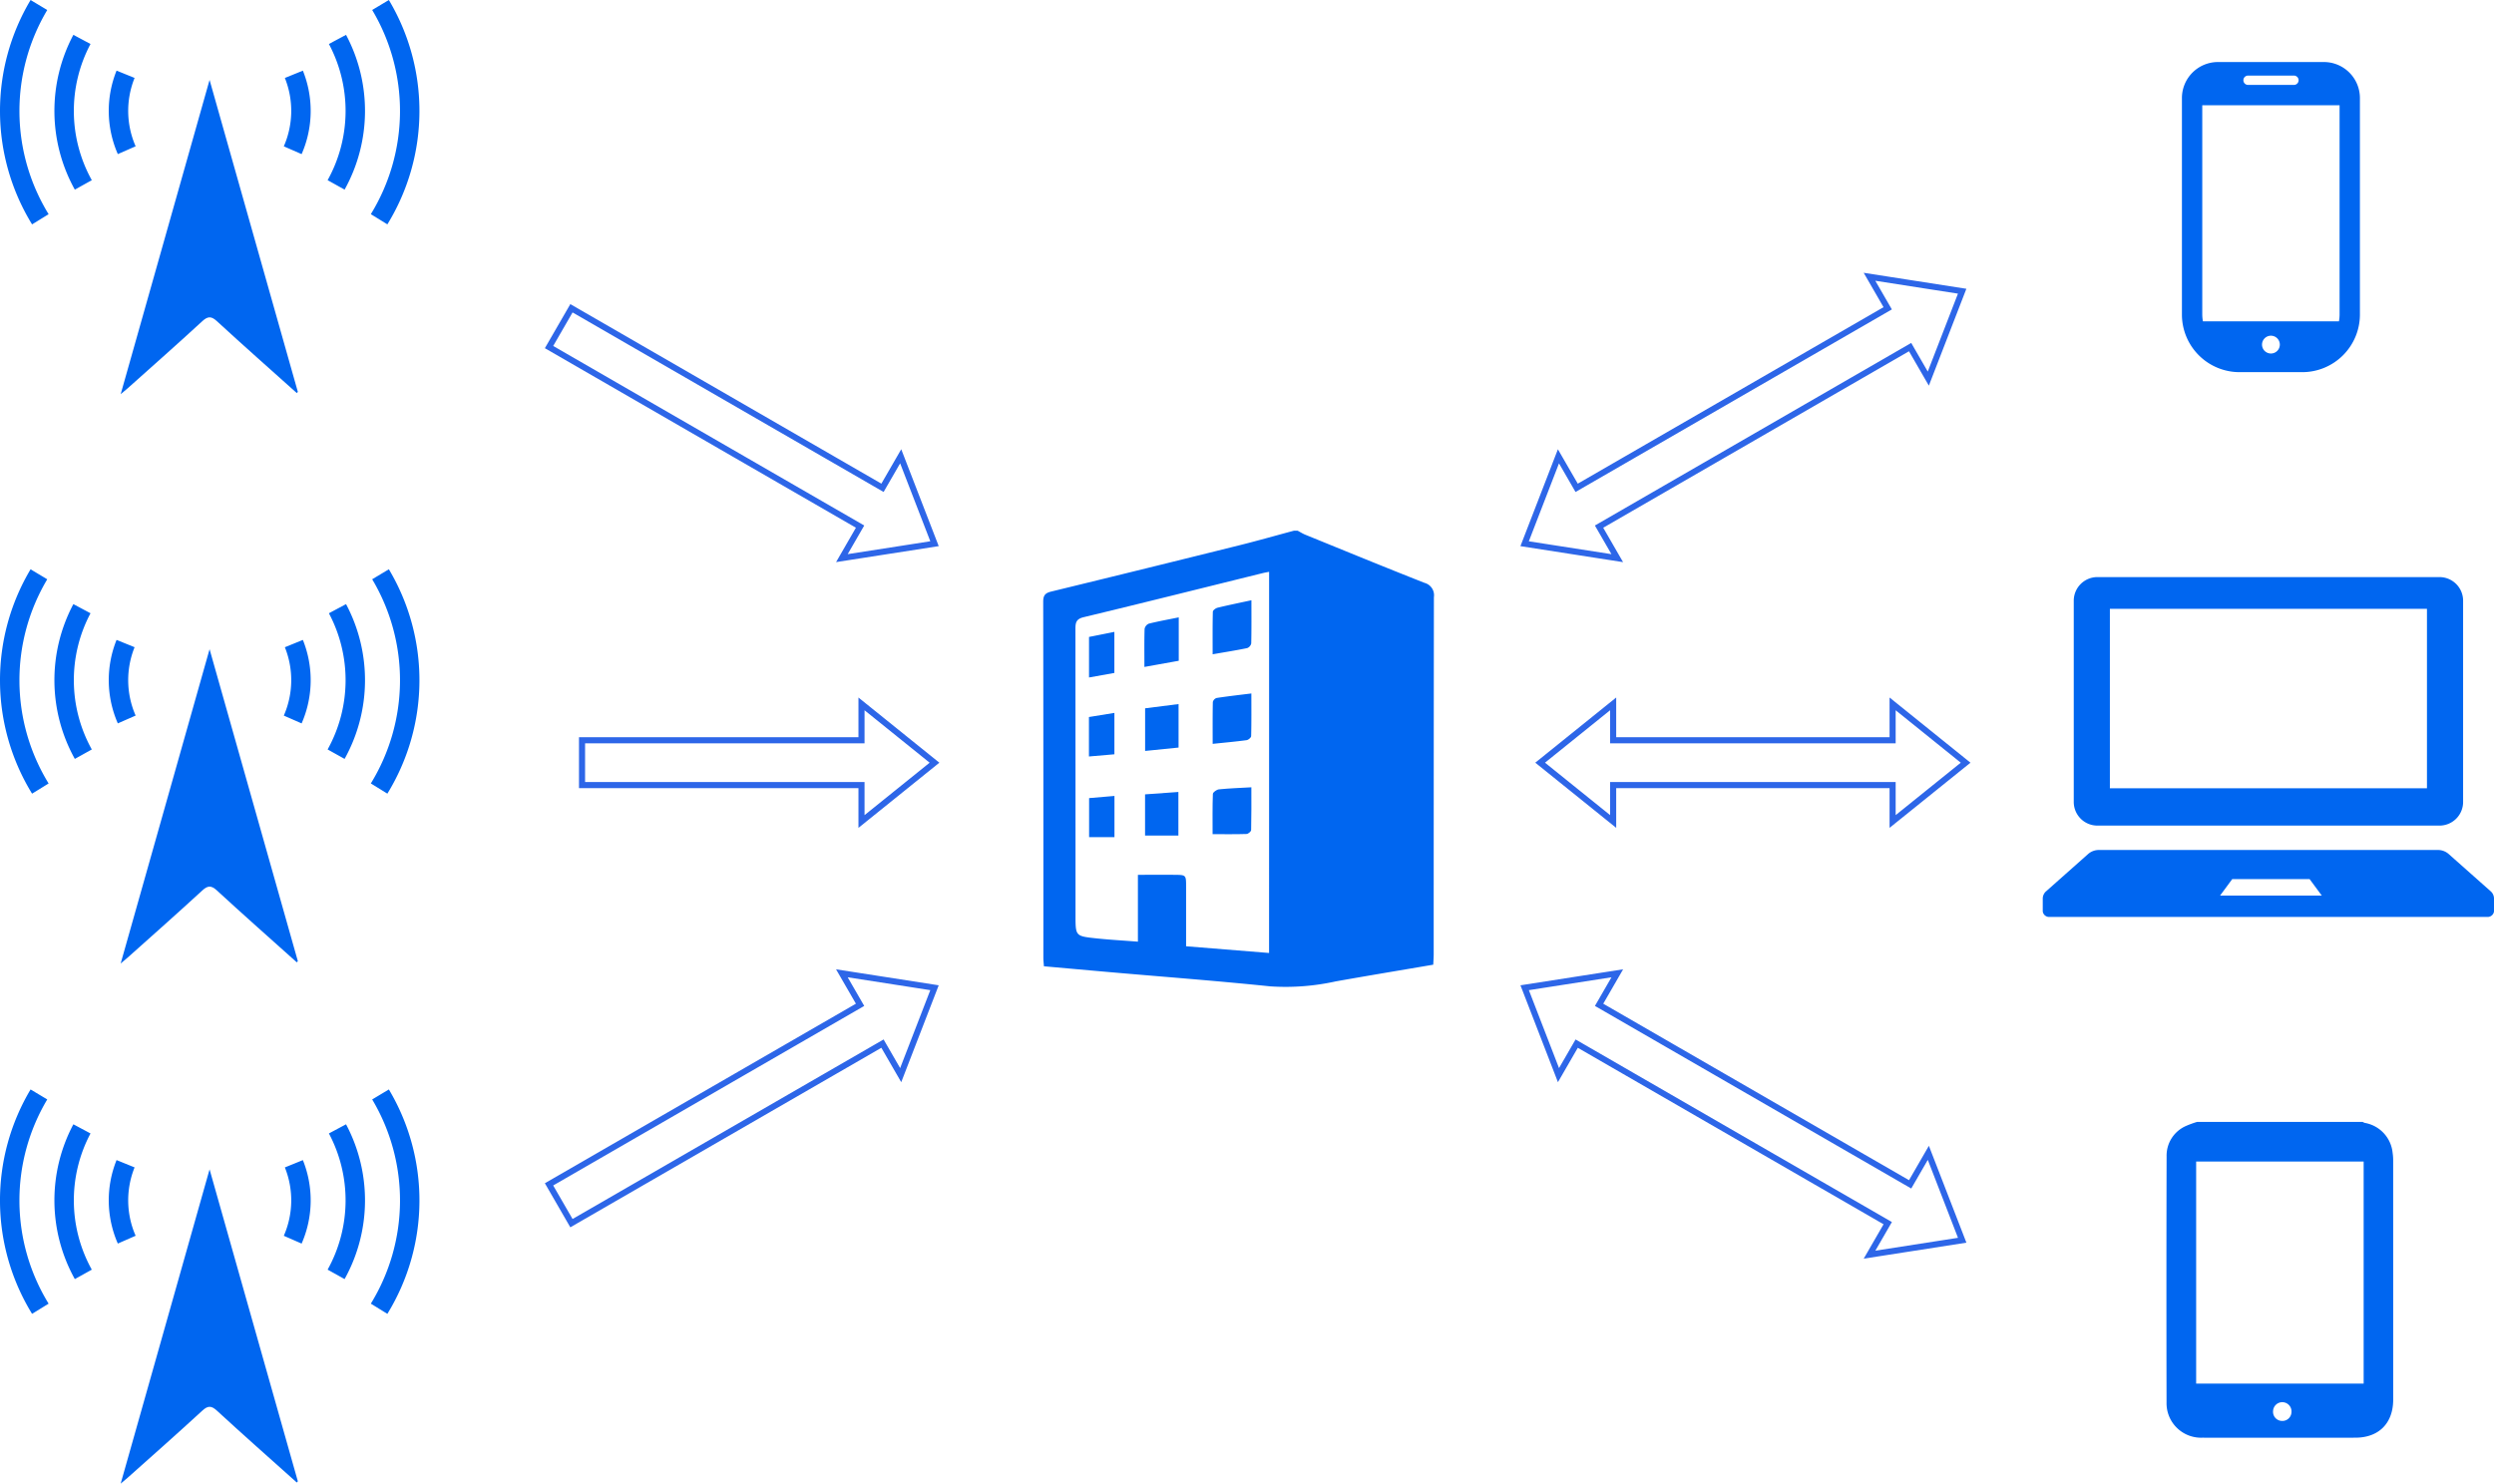 <svg xmlns="http://www.w3.org/2000/svg" width="409.086" height="243.435" viewBox="0 0 409.086 243.435">
  <g id="グループ_268" data-name="グループ 268" transform="translate(-463 -981)">
    <g id="グループ_139" data-name="グループ 139" transform="translate(463 981)">
      <g id="グループ_5" data-name="グループ 5" transform="translate(357.897 10.178)">
        <path id="パス_6" data-name="パス 6" d="M1388.683,404.395h-17.372a5.912,5.912,0,0,0-5.912,5.911h0V445.82a9.457,9.457,0,0,0,9.457,9.458h10.28a9.458,9.458,0,0,0,9.458-9.458V410.307a5.911,5.911,0,0,0-5.911-5.912ZM1380,452.219a1.46,1.46,0,1,1,1.458-1.46h0A1.459,1.459,0,0,1,1380,452.219Zm-3.755-45.6h7.507a.765.765,0,1,1,.04,1.53.235.235,0,0,1-.04,0h-7.507a.765.765,0,0,1,0-1.53Zm-7.509,39.2V411.485h22.523V445.82a6.168,6.168,0,0,1-.106,1.117h-22.309A6.224,6.224,0,0,1,1368.735,445.82Z" transform="translate(-1365.399 -404.395)" fill="#0066f0"/>
      </g>
      <path id="パス_7" data-name="パス 7" d="M1098.511,405.621l-2.955,1.2a14.475,14.475,0,0,1-.172,11.217l2.921,1.279A17.664,17.664,0,0,0,1098.511,405.621Z" transform="translate(-1048.831 -394.029)" fill="#0066f0"/>
      <path id="パス_8" data-name="パス 8" d="M1104.638,400.526l-2.811,1.5a23.4,23.4,0,0,1-.211,22.345l2.784,1.551A26.59,26.59,0,0,0,1104.638,400.526Z" transform="translate(-1047.877 -394.809)" fill="#0066f0"/>
      <path id="パス_9" data-name="パス 9" d="M1110.721,395.568l-2.736,1.638a32.357,32.357,0,0,1-.222,33.5l2.712,1.673A35.549,35.549,0,0,0,1110.721,395.568Z" transform="translate(-1046.936 -395.568)" fill="#0066f0"/>
      <path id="パス_7-2" data-name="パス 7" d="M1071.969,419.312l2.92-1.279a14.478,14.478,0,0,1-.172-11.217l-2.955-1.2A17.666,17.666,0,0,0,1071.969,419.312Z" transform="translate(-1052.642 -394.029)" fill="#0066f0"/>
      <path id="パス_8-2" data-name="パス 8" d="M1066.1,425.923l2.783-1.551a23.41,23.41,0,0,1-.211-22.345l-2.811-1.5A26.588,26.588,0,0,0,1066.1,425.923Z" transform="translate(-1053.826 -394.809)" fill="#0066f0"/>
      <path id="パス_9-2" data-name="パス 9" d="M1060.272,432.384l2.712-1.673a32.359,32.359,0,0,1-.223-33.5l-2.735-1.638A35.544,35.544,0,0,0,1060.272,432.384Z" transform="translate(-1055.011 -395.568)" fill="#0066f0"/>
      <path id="パス_111" data-name="パス 111" d="M1101.067,458.317c-4.383-3.927-8.786-7.814-13.132-11.817-.9-.824-1.485-.789-2.364.022-4.049,3.731-8.152,7.35-12.236,11.006-.3.268-.609.515-1.158.979,4.88-17.252,9.665-34.172,14.583-51.565,4.9,17.321,9.689,34.251,14.478,51.179Z" transform="translate(-1052.383 -393.827)" fill="#0066f0"/>
      <path id="パス_7-3" data-name="パス 7" d="M1098.511,486.626l-2.955,1.2a14.475,14.475,0,0,1-.172,11.217l2.921,1.28A17.667,17.667,0,0,0,1098.511,486.626Z" transform="translate(-1048.831 -381.631)" fill="#0066f0"/>
      <path id="パス_8-3" data-name="パス 8" d="M1104.638,481.531l-2.811,1.5a23.4,23.4,0,0,1-.211,22.345l2.784,1.551A26.59,26.59,0,0,0,1104.638,481.531Z" transform="translate(-1047.877 -382.41)" fill="#0066f0"/>
      <path id="パス_9-3" data-name="パス 9" d="M1110.721,476.573l-2.736,1.639a32.357,32.357,0,0,1-.222,33.5l2.712,1.674A35.552,35.552,0,0,0,1110.721,476.573Z" transform="translate(-1046.936 -383.169)" fill="#0066f0"/>
      <path id="パス_7-4" data-name="パス 7" d="M1071.969,500.319l2.92-1.28a14.477,14.477,0,0,1-.172-11.217l-2.955-1.2A17.669,17.669,0,0,0,1071.969,500.319Z" transform="translate(-1052.642 -381.631)" fill="#0066f0"/>
      <path id="パス_8-4" data-name="パス 8" d="M1066.1,506.928l2.783-1.551a23.41,23.41,0,0,1-.211-22.345l-2.811-1.5A26.588,26.588,0,0,0,1066.1,506.928Z" transform="translate(-1053.826 -382.41)" fill="#0066f0"/>
      <path id="パス_9-4" data-name="パス 9" d="M1060.272,513.39l2.712-1.674a32.359,32.359,0,0,1-.223-33.5l-2.735-1.639A35.546,35.546,0,0,0,1060.272,513.39Z" transform="translate(-1055.011 -383.169)" fill="#0066f0"/>
      <path id="パス_112" data-name="パス 112" d="M1101.067,539.323c-4.383-3.928-8.786-7.814-13.132-11.817-.9-.826-1.485-.789-2.364.021-4.049,3.731-8.152,7.35-12.236,11.006-.3.268-.609.516-1.158.979,4.88-17.251,9.665-34.172,14.583-51.565,4.9,17.323,9.689,34.251,14.478,51.179Z" transform="translate(-1052.383 -381.428)" fill="#0066f0"/>
      <path id="パス_7-5" data-name="パス 7" d="M1098.511,560.647l-2.955,1.2a14.475,14.475,0,0,1-.172,11.217l2.921,1.279A17.664,17.664,0,0,0,1098.511,560.647Z" transform="translate(-1048.831 -370.301)" fill="#0066f0"/>
      <path id="パス_8-5" data-name="パス 8" d="M1104.638,555.551l-2.811,1.5a23.405,23.405,0,0,1-.211,22.346l2.784,1.551A26.592,26.592,0,0,0,1104.638,555.551Z" transform="translate(-1047.877 -371.081)" fill="#0066f0"/>
      <path id="パス_9-5" data-name="パス 9" d="M1110.721,550.593l-2.736,1.638a32.36,32.36,0,0,1-.222,33.506l2.712,1.673A35.551,35.551,0,0,0,1110.721,550.593Z" transform="translate(-1046.936 -371.84)" fill="#0066f0"/>
      <path id="パス_7-6" data-name="パス 7" d="M1071.969,574.338l2.92-1.279a14.477,14.477,0,0,1-.172-11.217l-2.955-1.2A17.666,17.666,0,0,0,1071.969,574.338Z" transform="translate(-1052.642 -370.301)" fill="#0066f0"/>
      <path id="パス_8-6" data-name="パス 8" d="M1066.1,580.949l2.783-1.551a23.413,23.413,0,0,1-.211-22.346l-2.811-1.5A26.59,26.59,0,0,0,1066.1,580.949Z" transform="translate(-1053.826 -371.081)" fill="#0066f0"/>
      <path id="パス_9-6" data-name="パス 9" d="M1060.272,587.41l2.712-1.673a32.361,32.361,0,0,1-.223-33.506l-2.735-1.638A35.546,35.546,0,0,0,1060.272,587.41Z" transform="translate(-1055.011 -371.84)" fill="#0066f0"/>
      <path id="パス_113" data-name="パス 113" d="M1101.067,613.343c-4.383-3.927-8.786-7.814-13.132-11.817-.9-.825-1.485-.789-2.364.022-4.049,3.731-8.152,7.35-12.236,11-.3.269-.609.517-1.158.98,4.88-17.252,9.665-34.172,14.583-51.565,4.9,17.321,9.689,34.25,14.478,51.179Z" transform="translate(-1052.383 -370.098)" fill="#0066f0"/>
      <g id="グループ_138" data-name="グループ 138" transform="translate(171.115 87.072)">
        <path id="パス_114" data-name="パス 114" d="M1265.96,479.645c-6.541-2.575-13.043-5.249-19.554-7.9-.44-.179-.847-.442-1.269-.664h-.587c-2.954.792-5.9,1.632-8.862,2.371q-15.485,3.854-30.99,7.626c-1.012.246-1.288.678-1.287,1.683q.041,29.2.025,58.4c0,.429.055.859.092,1.391,3.709.331,7.346.66,10.984.978,8.715.76,17.439,1.416,26.139,2.318a38.151,38.151,0,0,0,10.737-.814c5.282-.94,10.577-1.816,16-2.742.027-.605.074-1.176.074-1.748q0-29.275.033-58.549A2.1,2.1,0,0,0,1265.96,479.645Zm-25.5,60.725-13.612-1.1c0-3.345,0-6.562,0-9.779,0-1.914,0-1.928-1.881-1.944-1.944-.017-3.889,0-6.022,0v10.968c-2.472-.194-4.744-.315-7-.56-3.239-.353-3.234-.392-3.234-3.742q0-23.486-.015-46.971c0-1.025.082-1.662,1.335-1.963,9.823-2.365,19.625-4.822,29.434-7.248.278-.069.563-.114,1-.2Z" transform="translate(-1203.411 -471.082)" fill="#0066f0"/>
        <path id="パス_115" data-name="パス 115" d="M1228.322,482.207c-.3.074-.767.421-.772.653-.058,2.272-.035,4.547-.035,6.986,2.037-.354,3.857-.641,5.66-1.012a1.074,1.074,0,0,0,.67-.765c.053-2.285.03-4.572.03-7.088C1231.831,481.424,1230.068,481.782,1228.322,482.207Z" transform="translate(-1199.723 -469.567)" fill="#0066f0"/>
        <path id="パス_116" data-name="パス 116" d="M1228.549,507.934c-.368.037-.983.474-.994.745-.082,2.18-.046,4.365-.046,6.607,1.981,0,3.777.028,5.57-.03.269-.009.746-.412.752-.641.057-2.321.035-4.643.035-7.019C1231.941,507.707,1230.239,507.762,1228.549,507.934Z" transform="translate(-1199.724 -465.493)" fill="#0066f0"/>
        <path id="パス_117" data-name="パス 117" d="M1228.167,494.985a.943.943,0,0,0-.62.657c-.047,2.231-.028,4.464-.028,6.872,1.991-.208,3.783-.367,5.563-.606.286-.038.743-.427.75-.663.056-2.28.033-4.56.033-7C1231.816,494.5,1229.986,494.707,1228.167,494.985Z" transform="translate(-1199.722 -467.537)" fill="#0066f0"/>
        <path id="パス_118" data-name="パス 118" d="M1217.9,515.411h5.468v-7.149l-5.468.392Z" transform="translate(-1201.193 -465.391)" fill="#0066f0"/>
        <path id="パス_119" data-name="パス 119" d="M1217.909,503.444l5.486-.555v-7.135l-5.486.694Z" transform="translate(-1201.192 -467.306)" fill="#0066f0"/>
        <path id="パス_120" data-name="パス 120" d="M1217.84,485.3c-.062,1.988-.032,3.98-.032,6.25l5.633-1.012v-7.121c-1.691.344-3.309.634-4.9,1.028A1.173,1.173,0,0,0,1217.84,485.3Z" transform="translate(-1201.208 -469.194)" fill="#0066f0"/>
        <path id="パス_121" data-name="パス 121" d="M1209.941,515.583h4.159v-6.756l-4.159.355Z" transform="translate(-1202.412 -465.305)" fill="#0066f0"/>
        <path id="パス_122" data-name="パス 122" d="M1214.086,485.481l-4.157.83v6.651l4.157-.744Z" transform="translate(-1202.414 -468.878)" fill="#0066f0"/>
        <path id="パス_123" data-name="パス 123" d="M1214.093,497.011l-4.175.676v6.474l4.175-.36Z" transform="translate(-1202.415 -467.113)" fill="#0066f0"/>
      </g>
      <path id="パス_124" data-name="パス 124" d="M1400.387,561.588a8.573,8.573,0,0,0-.092-1.309,5.539,5.539,0,0,0-4.56-4.906,2.147,2.147,0,0,1-.366-.163h-27.143a16.21,16.21,0,0,0-1.884.692,5.3,5.3,0,0,0-3.12,4.946q-.052,20.2-.009,40.39a5.659,5.659,0,0,0,5.854,5.785q12.554.005,25.106,0c3.862,0,6.217-2.366,6.219-6.261Q1400.393,581.175,1400.387,561.588Zm-18.271,42.683a1.493,1.493,0,0,1-1.43-1.609,1.513,1.513,0,1,1,3.021.162A1.489,1.489,0,0,1,1382.115,604.27Zm13.429-6.118h-27.476V561.71h27.476Z" transform="translate(-1007.839 -371.133)" fill="#0066f0"/>
      <g id="グループ_18" data-name="グループ 18" transform="translate(335.069 94.686)">
        <path id="パス_32" data-name="パス 32" d="M1353.885,518.458H1410a3.876,3.876,0,0,0,3.876-3.877h0V481.563a3.877,3.877,0,0,0-3.876-3.878h-56.113a3.879,3.879,0,0,0-3.875,3.878v33.018A3.876,3.876,0,0,0,1353.885,518.458Zm2.051-35.563h52.011v29.441h-52.011Z" transform="translate(-1344.926 -477.685)" fill="#0066f0"/>
        <path id="パス_33" data-name="パス 33" d="M1419.053,523.274l-6.92-6.14a2.667,2.667,0,0,0-1.757-.617h-55.52a2.68,2.68,0,0,0-1.764.617l-6.917,6.14a1.589,1.589,0,0,0-.574,1.185V526.6a1.058,1.058,0,0,0,1.166.9h71.685a1.058,1.058,0,0,0,1.167-.9v-2.139A1.6,1.6,0,0,0,1419.053,523.274Zm-44.368.726,2-2.712h12.682l2,2.706Z" transform="translate(-1345.601 -471.741)" fill="#0066f0"/>
      </g>
      <path id="パス_125" data-name="パス 125" d="M1343.663,437.32l-15.2-2.368,2.986,5.172-51.021,29.457-2.986-5.172-5.546,14.343,15.194,2.367-2.986-5.172,51.021-29.457,2.986,5.172Z" transform="translate(-1021.813 -389.54)" fill="none" stroke="#2d66e8" stroke-miterlimit="10" stroke-width="1"/>
      <path id="パス_126" data-name="パス 126" d="M1343.893,505.377l-11.975-9.648V501.7h-45.84v-5.973l-11.975,9.648,11.975,9.647v-5.973h45.84v5.973Z" transform="translate(-1021.476 -380.237)" fill="none" stroke="#2d66e8" stroke-miterlimit="10" stroke-width="1"/>
      <path id="パス_127" data-name="パス 127" d="M1133.113,445.8l51.021,29.457-2.986,5.172,15.194-2.367-5.546-14.343-2.986,5.172-51.021-29.457Z" transform="translate(-1043.056 -388.853)" fill="none" stroke="#2d66e8" stroke-miterlimit="10" stroke-width="1"/>
      <path id="パス_128" data-name="パス 128" d="M1338.116,563.521l-2.986,5.172-51.021-29.457,2.986-5.172-15.194,2.367,5.546,14.343,2.986-5.172,51.021,29.457-2.986,5.172,15.2-2.368Z" transform="translate(-1021.813 -374.37)" fill="none" stroke="#2d66e8" stroke-miterlimit="10" stroke-width="1"/>
      <path id="パス_129" data-name="パス 129" d="M1136.788,575.059l51.021-29.457,2.986,5.172,5.546-14.343-15.194-2.367,2.986,5.172-51.021,29.457Z" transform="translate(-1043.056 -374.37)" fill="none" stroke="#2d66e8" stroke-miterlimit="10" stroke-width="1"/>
      <path id="パス_130" data-name="パス 130" d="M1137.808,509.051h45.84v5.973l11.974-9.647-11.974-9.648V501.7h-45.84Z" transform="translate(-1042.338 -380.237)" fill="none" stroke="#2d66e8" stroke-miterlimit="10" stroke-width="1"/>
    </g>
  </g>
</svg>
